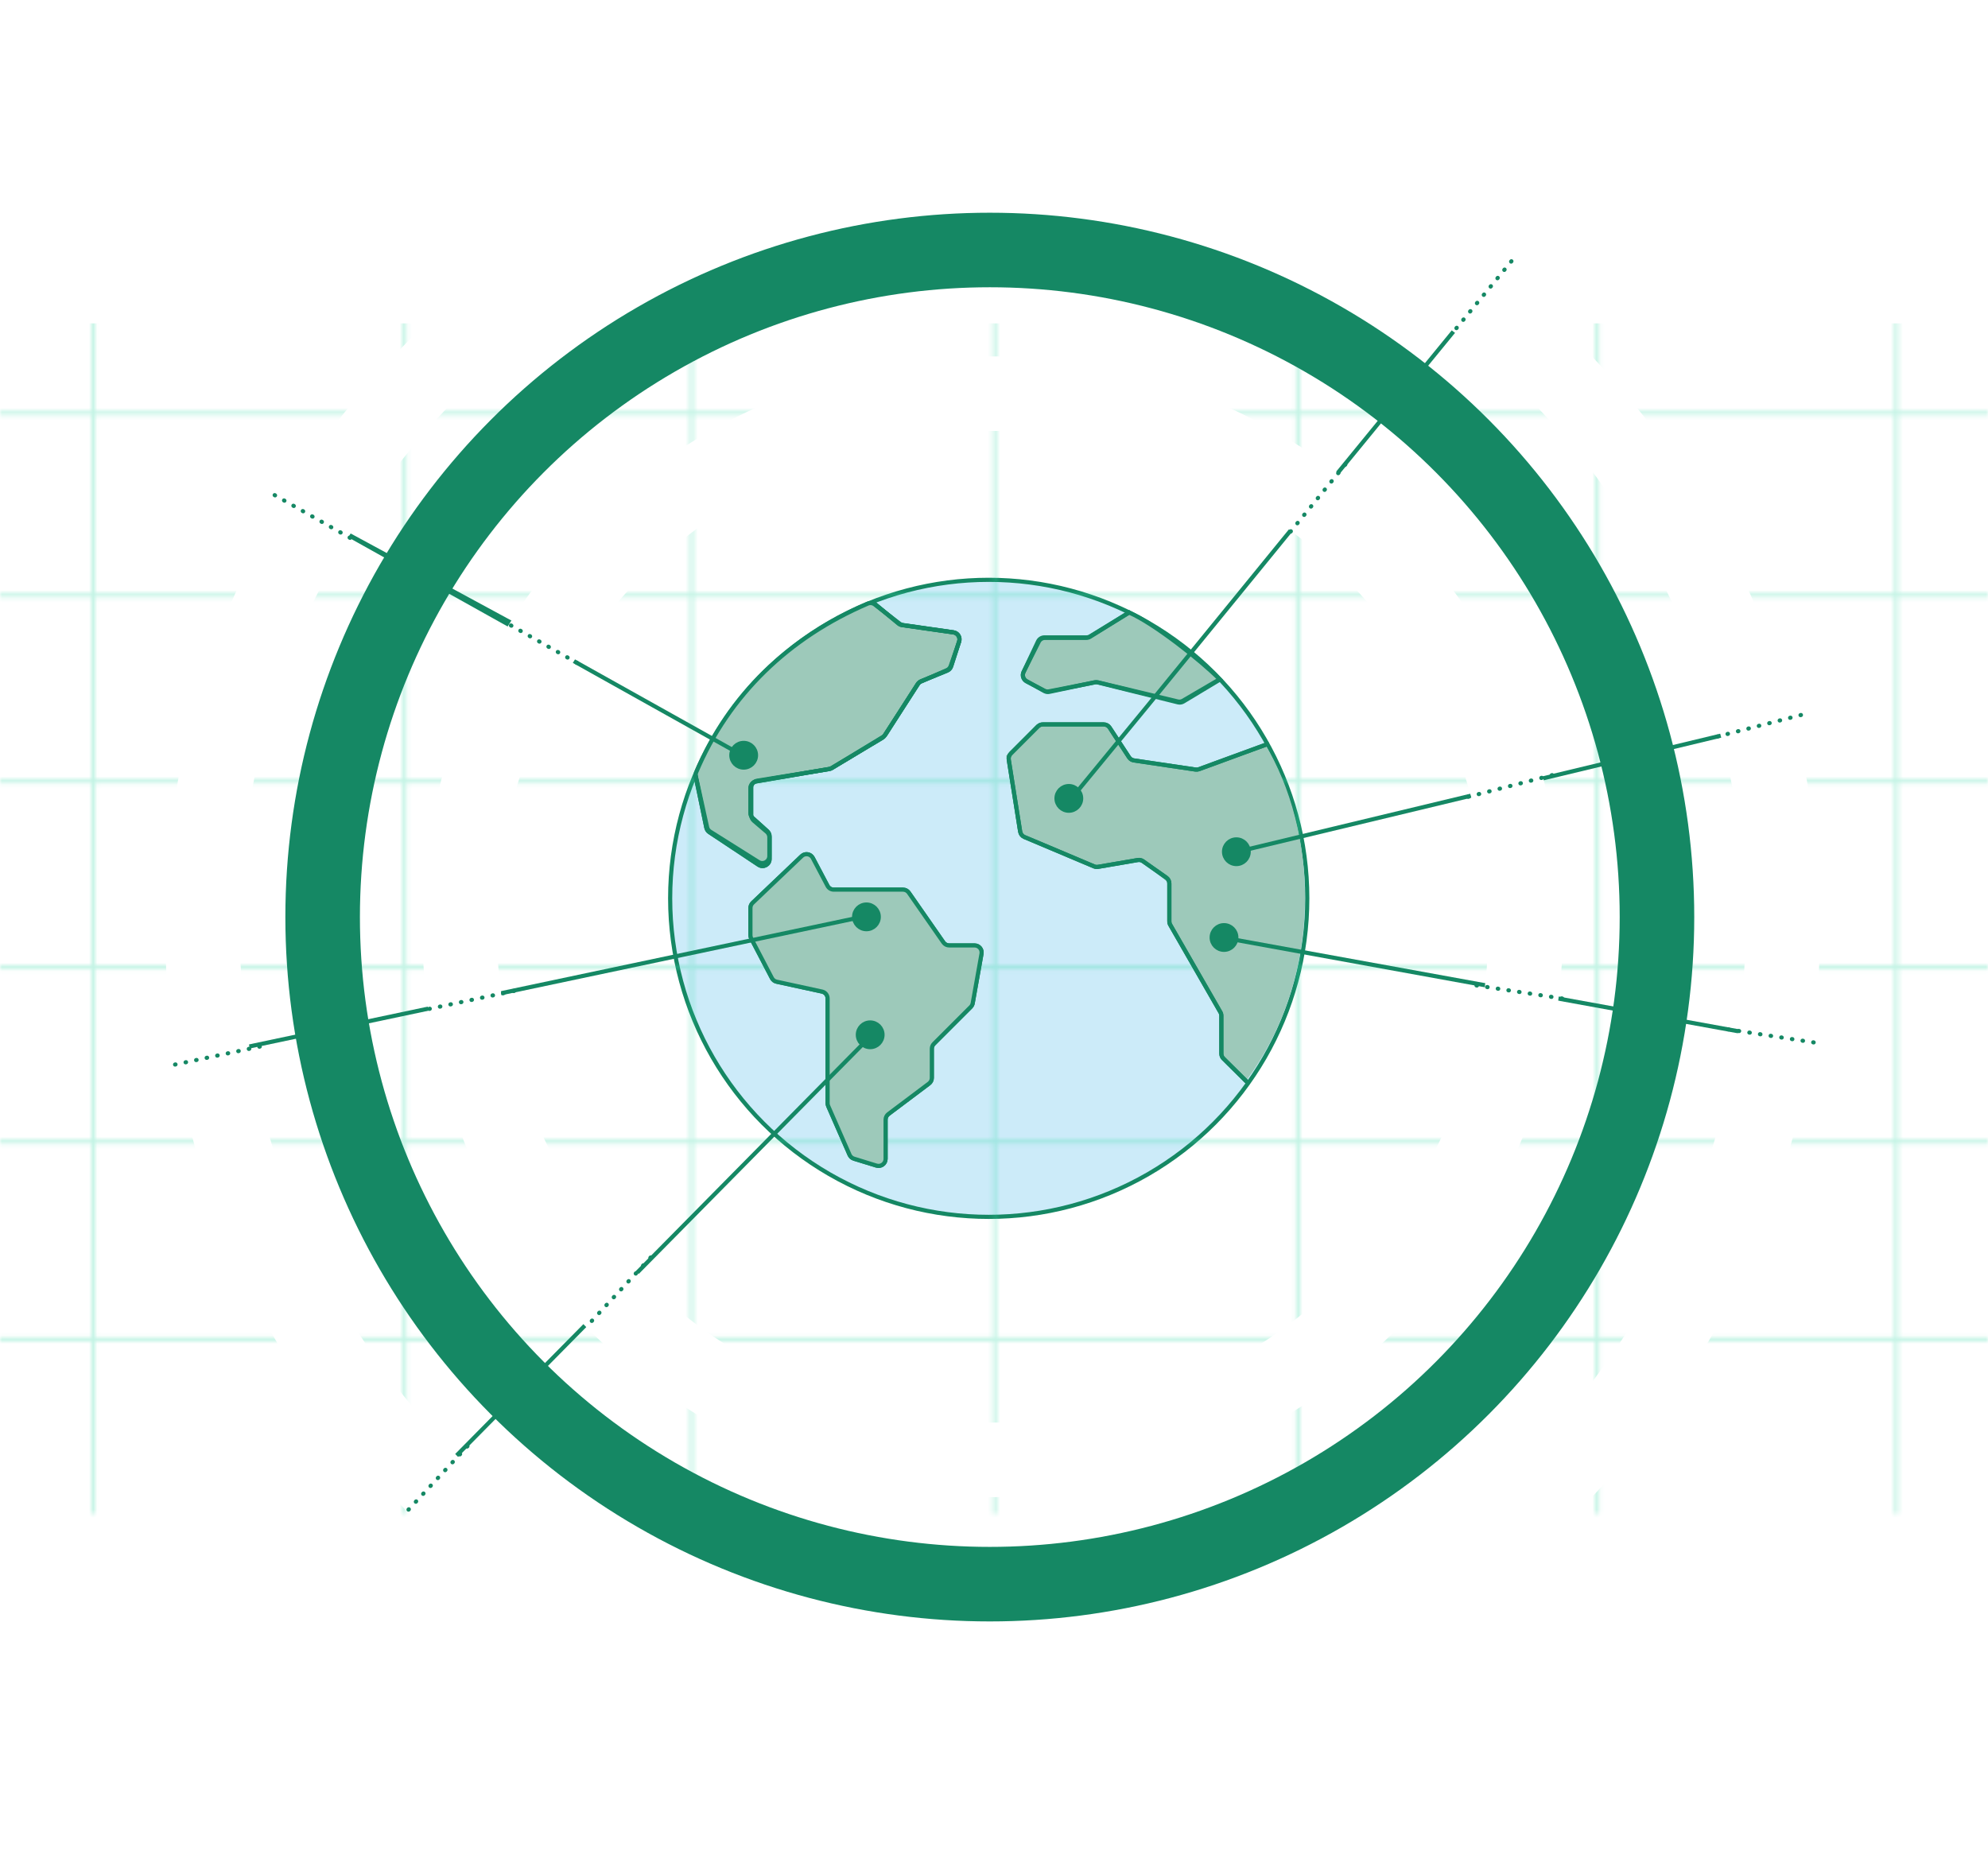 <?xml version="1.0" encoding="UTF-8"?> <svg xmlns="http://www.w3.org/2000/svg" width="480" height="447" viewBox="0 0 480 447" fill="none"><circle cx="238.725" cy="216.93" r="76.916" fill="#CCEBF9" stroke="#158864"></circle><mask id="mask0_12573_42010" style="mask-type:alpha" maskUnits="userSpaceOnUse" x="0" y="73" width="480" height="293"><path opacity="0.3" d="M480 143.748L0 143.748M480 188.661L9.94712e-05 188.661M480 233.574L7.12135e-05 233.574M480 275.679L1.13528e-05 275.679M480 99.771L8.70044e-06 99.771M457.849 365.504L457.849 73.572M385.619 365.504L385.619 73.572M313.388 365.504L313.388 73.572M240.194 365.504L240.194 73.572M167 365.504L167 73.572M97.659 365.504L97.659 73.572M22.539 365.504L22.539 73.572M480 323.399L1.09203e-05 323.399" stroke="#38DAA8" stroke-miterlimit="10"></path></mask><g mask="url(#mask0_12573_42010)"><g filter="url(#filter0_f_12573_42010)"><rect x="-9.242" y="78.09" width="489.243" height="291.932" fill="#38DAA8"></rect></g></g><path d="M288.461 185.908L305.37 179.612C317.944 200.179 320.291 235.2 300.514 261.462L294.577 254.986V244.912L281.805 222.965V212.891L274.969 207.495L263.996 209.293L245.827 200.839L242.949 182.49L250.324 174.934H266.694L272.811 183.389L288.461 185.908Z" fill="#9DC9BA"></path><path d="M263.175 153.777L272.617 147.905C278.901 150.662 290.115 159.635 294.484 164.023L285.622 169.205C285.243 169.427 284.794 169.493 284.367 169.391L265.137 164.78C264.9 164.723 264.653 164.718 264.414 164.765L253.28 166.948C252.902 167.022 252.509 166.966 252.167 166.787L247.874 164.548C247.051 164.118 246.724 163.108 247.14 162.278L250.802 154.972C251.09 154.397 251.679 154.033 252.322 154.033H262.277C262.594 154.033 262.905 153.945 263.175 153.777Z" fill="#9DC9BA" stroke="#158864"></path><path d="M217.208 150.593L211.211 145.972C210.728 145.6 210.081 145.514 209.521 145.754C190.483 153.913 176.005 167.759 168.111 186.447C167.976 186.768 167.945 187.124 168.02 187.465L170.727 199.744C170.825 200.189 171.097 200.575 171.483 200.818L183.154 208.154C184.286 208.866 185.759 208.052 185.759 206.714V202.18C185.759 201.682 185.541 201.21 185.163 200.886L181.998 198.185C181.62 197.862 181.402 197.389 181.402 196.892V190.197C181.402 189.362 182.008 188.651 182.832 188.518L200.202 185.72C200.42 185.685 200.628 185.608 200.817 185.493L213.266 177.901C213.488 177.766 213.676 177.582 213.816 177.363L221.51 165.271C221.691 164.988 221.951 164.764 222.259 164.628L228.619 161.826C229.051 161.635 229.385 161.274 229.54 160.828L231.592 154.926C231.943 153.916 231.286 152.836 230.227 152.684L218.005 150.93C217.715 150.888 217.441 150.772 217.208 150.593Z" fill="#9DC9BA" stroke="#158864"></path><path d="M235.314 228.303C236.372 228.303 237.173 229.26 236.988 230.302L234.861 242.244C234.8 242.587 234.635 242.903 234.389 243.149L225.488 252.05C225.169 252.369 224.99 252.801 224.99 253.252V260.287C224.99 260.821 224.739 261.325 224.311 261.646L214.505 269.015C214.077 269.337 213.826 269.84 213.826 270.375V279.842C213.826 280.986 212.719 281.804 211.626 281.468L206.181 279.796C205.708 279.651 205.322 279.306 205.123 278.853L199.964 267.077C199.869 266.862 199.821 266.63 199.821 266.395V241.103C199.821 240.303 199.263 239.611 198.481 239.441L187.519 237.06C187.026 236.953 186.606 236.632 186.372 236.185L181.384 226.625C181.258 226.382 181.191 226.112 181.191 225.838V219.255C181.191 218.789 181.382 218.344 181.719 218.024L193.568 206.733C194.385 205.955 195.719 206.173 196.246 207.171L199.805 213.919C200.099 214.477 200.678 214.827 201.309 214.827H218.024C218.581 214.827 219.102 215.099 219.42 215.556L227.786 227.574C228.104 228.031 228.625 228.303 229.182 228.303H235.314Z" stroke="#158864" stroke-miterlimit="10"></path><path d="M167.914 187.148V187.148C167.914 187.192 167.919 187.235 167.928 187.278L170.546 199.874C170.638 200.312 170.898 200.697 171.271 200.945L183.176 208.847C184.306 209.597 185.817 208.786 185.817 207.43V201.976C185.817 201.494 185.612 201.035 185.254 200.712L181.755 197.564C181.397 197.241 181.192 196.782 181.192 196.3V190.366C181.192 189.537 181.79 188.829 182.607 188.69L200.235 185.682C200.442 185.646 200.641 185.573 200.822 185.465L213.024 178.168C213.248 178.035 213.438 177.851 213.58 177.632L221.662 165.136C221.851 164.844 222.126 164.616 222.448 164.485L228.682 161.947C229.148 161.758 229.506 161.371 229.66 160.892L231.577 154.913C231.898 153.91 231.24 152.858 230.197 152.71L217.802 150.947C217.492 150.903 217.2 150.774 216.959 150.575L210.524 145.265" stroke="#158864" stroke-miterlimit="10"></path><path d="M272.955 147.709L263.189 153.67C262.922 153.833 262.616 153.919 262.303 153.919H252.165C251.507 153.919 250.909 154.298 250.628 154.892L247.144 162.259C246.761 163.068 247.071 164.035 247.852 164.471L252.183 166.887C252.542 167.087 252.961 167.151 253.363 167.066L264.249 164.768C264.5 164.715 264.76 164.719 265.01 164.781L284.427 169.604C284.864 169.713 285.327 169.643 285.713 169.411L294.887 163.894" stroke="#158864" stroke-miterlimit="10"></path><path d="M301.562 261.731L295.394 255.624C295.071 255.305 294.89 254.87 294.89 254.416V245.273C294.89 244.976 294.812 244.684 294.664 244.426L282.564 223.346C282.416 223.089 282.338 222.797 282.338 222.5V213.331C282.338 212.778 282.069 212.26 281.617 211.941L275.976 207.966C275.608 207.707 275.152 207.604 274.709 207.68L265.124 209.326C264.804 209.381 264.474 209.344 264.175 209.217L247.337 202.115C246.796 201.886 246.411 201.395 246.319 200.814L243.564 183.446C243.478 182.908 243.656 182.362 244.041 181.977L250.593 175.425C250.912 175.106 251.344 174.927 251.795 174.927H266.488C267.062 174.927 267.597 175.216 267.911 175.696L272.605 182.875C272.871 183.282 273.298 183.555 273.779 183.626L288.648 185.829C288.929 185.871 289.216 185.842 289.483 185.744L306.384 179.551" stroke="#158864" stroke-miterlimit="10"></path><path d="M235.314 228.303C236.372 228.303 237.173 229.26 236.988 230.302L234.861 242.244C234.8 242.587 234.635 242.903 234.389 243.149L225.488 252.05C225.169 252.369 224.99 252.801 224.99 253.252V260.287C224.99 260.821 224.739 261.325 224.311 261.646L214.505 269.015C214.077 269.337 213.826 269.84 213.826 270.375V279.842C213.826 280.986 212.719 281.804 211.626 281.468L206.181 279.796C205.708 279.651 205.322 279.306 205.123 278.853L199.964 267.077C199.869 266.862 199.821 266.63 199.821 266.395V241.103C199.821 240.303 199.263 239.611 198.481 239.441L187.519 237.06C187.026 236.953 186.606 236.632 186.372 236.185L181.384 226.625C181.258 226.382 181.191 226.112 181.191 225.838V219.255C181.191 218.789 181.382 218.344 181.719 218.024L193.568 206.733C194.385 205.955 195.719 206.173 196.246 207.171L199.805 213.919C200.099 214.477 200.678 214.827 201.309 214.827H218.024C218.581 214.827 219.102 215.099 219.42 215.556L227.786 227.574C228.104 228.031 228.625 228.303 229.182 228.303H235.314Z" fill="#9DC9BA"></path><path d="M235.314 228.303C236.372 228.303 237.173 229.26 236.988 230.302L234.861 242.244C234.8 242.587 234.635 242.903 234.389 243.149L225.488 252.05C225.169 252.369 224.99 252.801 224.99 253.252V260.287C224.99 260.821 224.739 261.325 224.311 261.646L214.505 269.015C214.077 269.337 213.826 269.84 213.826 270.375V279.842C213.826 280.986 212.719 281.804 211.626 281.468L206.181 279.796C205.708 279.651 205.322 279.306 205.123 278.853L199.964 267.077C199.869 266.862 199.821 266.63 199.821 266.395V241.103C199.821 240.303 199.263 239.611 198.481 239.441L187.519 237.06C187.026 236.953 186.606 236.632 186.372 236.185L181.384 226.625C181.258 226.382 181.191 226.112 181.191 225.838V219.255C181.191 218.789 181.382 218.344 181.719 218.024L193.568 206.733C194.385 205.955 195.719 206.173 196.246 207.171L199.805 213.919C200.099 214.477 200.678 214.827 201.309 214.827H218.024C218.581 214.827 219.102 215.099 219.42 215.556L227.786 227.574C228.104 228.031 228.625 228.303 229.182 228.303H235.314Z" stroke="#158864" stroke-miterlimit="10"></path><path d="M167.914 187.148V187.148C167.914 187.192 167.919 187.235 167.928 187.278L170.546 199.874C170.638 200.312 170.898 200.697 171.271 200.945L183.176 208.847C184.306 209.597 185.817 208.786 185.817 207.43V201.976C185.817 201.494 185.612 201.035 185.254 200.712L181.755 197.564C181.397 197.241 181.192 196.782 181.192 196.3V190.366C181.192 189.537 181.79 188.829 182.607 188.69L200.235 185.682C200.442 185.646 200.641 185.573 200.822 185.465L213.024 178.168C213.248 178.035 213.438 177.851 213.58 177.632L221.662 165.136C221.851 164.844 222.126 164.616 222.448 164.485L228.682 161.947C229.148 161.758 229.506 161.371 229.66 160.892L231.577 154.913C231.898 153.91 231.24 152.858 230.197 152.71L217.802 150.947C217.492 150.903 217.2 150.774 216.959 150.575L210.524 145.265" stroke="#158864" stroke-miterlimit="10"></path><path d="M301.562 261.731L295.394 255.624C295.071 255.305 294.89 254.87 294.89 254.416V245.273C294.89 244.976 294.812 244.684 294.664 244.426L282.564 223.346C282.416 223.089 282.338 222.797 282.338 222.5V213.331C282.338 212.778 282.069 212.26 281.617 211.941L275.976 207.966C275.608 207.707 275.152 207.604 274.709 207.68L265.124 209.326C264.804 209.381 264.474 209.344 264.175 209.217L247.337 202.115C246.796 201.886 246.411 201.395 246.319 200.814L243.564 183.446C243.478 182.908 243.656 182.362 244.041 181.977L250.593 175.425C250.912 175.106 251.344 174.927 251.795 174.927H266.488C267.062 174.927 267.597 175.216 267.911 175.696L272.605 182.875C272.871 183.282 273.298 183.555 273.779 183.626L288.648 185.829C288.929 185.871 289.216 185.842 289.483 185.744L306.384 179.551" stroke="#158864" stroke-miterlimit="10"></path><path d="M106.29 355.471L209.279 251.161" stroke="#158864" stroke-miterlimit="10"></path><path d="M260.114 191.086L277.141 170.372L294.047 149.658L310.228 129.812L360.463 68.415V68.291" stroke="#158864" stroke-miterlimit="10"></path><path d="M58.097 253.142L207.959 221.453" stroke="#158864" stroke-miterlimit="10"></path><path d="M299.064 205.61L417.238 177.222" stroke="#158864" stroke-miterlimit="10"></path><path d="M297.084 226.735L420.539 249.182" stroke="#158864" stroke-miterlimit="10"></path><path d="M136.708 157.584L77.902 125.727L178.251 181.843" stroke="#158864" stroke-miterlimit="10"></path><path d="M179.559 185.351C181.204 185.351 182.537 184.018 182.537 182.374C182.537 180.729 181.204 179.396 179.559 179.396C177.915 179.396 176.582 180.729 176.582 182.374C176.582 184.018 177.915 185.351 179.559 185.351Z" fill="#158864" stroke="#158864" stroke-miterlimit="10"></path><path d="M210.103 252.858C211.748 252.858 213.081 251.525 213.081 249.881C213.081 248.236 211.748 246.903 210.103 246.903C208.459 246.903 207.126 248.236 207.126 249.881C207.126 251.525 208.459 252.858 210.103 252.858Z" fill="#158864" stroke="#158864" stroke-miterlimit="10"></path><path d="M295.534 229.363C297.178 229.363 298.511 228.03 298.511 226.386C298.511 224.741 297.178 223.408 295.534 223.408C293.89 223.408 292.557 224.741 292.557 226.386C292.557 228.03 293.89 229.363 295.534 229.363Z" fill="#158864" stroke="#158864" stroke-miterlimit="10"></path><path d="M298.519 208.651C300.164 208.651 301.497 207.318 301.497 205.674C301.497 204.03 300.164 202.697 298.519 202.697C296.875 202.697 295.542 204.03 295.542 205.674C295.542 207.318 296.875 208.651 298.519 208.651Z" fill="#158864" stroke="#158864" stroke-miterlimit="10"></path><path d="M258.067 195.772C259.711 195.772 261.044 194.439 261.044 192.794C261.044 191.15 259.711 189.817 258.067 189.817C256.423 189.817 255.09 191.15 255.09 192.794C255.09 194.439 256.423 195.772 258.067 195.772Z" fill="#158864" stroke="#158864" stroke-miterlimit="10"></path><path d="M209.202 224.379C210.846 224.379 212.179 223.046 212.179 221.402C212.179 219.758 210.846 218.425 209.202 218.425C207.558 218.425 206.225 219.758 206.225 221.402C206.225 223.046 207.558 224.379 209.202 224.379Z" fill="#158864" stroke="#158864" stroke-miterlimit="10"></path><circle cx="238.988" cy="221.454" r="161.086" stroke="#158864" stroke-width="18"></circle><g filter="url(#filter1_d_12573_42010)"><path d="M366.595 199.53C378.339 269.641 331.023 335.998 260.912 347.742C190.801 359.486 124.444 312.17 112.7 242.059C100.956 171.947 148.272 105.591 218.383 93.847C288.494 82.102 354.851 129.418 366.595 199.53Z" stroke="white" stroke-width="18"></path></g><path d="M311.608 128.368L326.133 110.543" stroke="#158864" stroke-miterlimit="10" stroke-linecap="round" stroke-dasharray="0.1 2.5"></path><path d="M354.521 192.406L374.986 187.125" stroke="#158864" stroke-miterlimit="10" stroke-linecap="round" stroke-dasharray="0.1 2.5"></path><path d="M356.501 237.958L377.433 241.156" stroke="#158864" stroke-miterlimit="10" stroke-linecap="round" stroke-dasharray="0.1 2.5"></path><path d="M139.299 160.058L119.493 148.834" stroke="#158864" stroke-miterlimit="10" stroke-linecap="round" stroke-dasharray="0.1 2.5"></path><path d="M124.116 239.28L102.329 243.901" stroke="#158864" stroke-miterlimit="10" stroke-linecap="round" stroke-dasharray="0.1 2.5"></path><path d="M157.109 303.651L141.957 319.973" stroke="#158864" stroke-miterlimit="10" stroke-linecap="round" stroke-dasharray="0.1 2.5"></path><g filter="url(#filter2_d_12573_42010)"><path d="M427.791 189.279C445.196 293.187 375.071 391.532 271.163 408.937C167.254 426.342 68.91 356.218 51.505 252.309C34.099 148.401 104.224 50.056 208.133 32.651C312.041 15.246 410.385 85.371 427.791 189.279Z" stroke="white" stroke-width="18"></path></g><path d="M351.657 79.236L365.305 62.63" stroke="#158864" stroke-miterlimit="10" stroke-linecap="round" stroke-dasharray="0.1 2.5"></path><path d="M84.504 129.87L64.698 118.646" stroke="#158864" stroke-miterlimit="10" stroke-linecap="round" stroke-dasharray="0.1 2.5"></path><path d="M62.718 252.726L40.932 257.347" stroke="#158864" stroke-miterlimit="10" stroke-linecap="round" stroke-dasharray="0.1 2.5"></path><path d="M112.859 349.22L97.707 365.541" stroke="#158864" stroke-miterlimit="10" stroke-linecap="round" stroke-dasharray="0.1 2.5"></path><path d="M414.598 177.882L435.063 172.6" stroke="#158864" stroke-miterlimit="10" stroke-linecap="round" stroke-dasharray="0.1 2.5"></path><path d="M417.239 248.56L438.17 251.758" stroke="#158864" stroke-miterlimit="10" stroke-linecap="round" stroke-dasharray="0.1 2.5"></path><defs><filter id="filter0_f_12573_42010" x="-332.505" y="-245.174" width="1135.77" height="938.458" filterUnits="userSpaceOnUse" color-interpolation-filters="sRGB"><feFlood flood-opacity="0" result="BackgroundImageFix"></feFlood><feBlend mode="normal" in="SourceGraphic" in2="BackgroundImageFix" result="shape"></feBlend><feGaussianBlur stdDeviation="161.632" result="effect1_foregroundBlur_12573_42010"></feGaussianBlur></filter><filter id="filter1_d_12573_42010" x="78.81" y="62.956" width="321.676" height="321.676" filterUnits="userSpaceOnUse" color-interpolation-filters="sRGB"><feFlood flood-opacity="0" result="BackgroundImageFix"></feFlood><feColorMatrix in="SourceAlpha" type="matrix" values="0 0 0 0 0 0 0 0 0 0 0 0 0 0 0 0 0 0 127 0" result="hardAlpha"></feColorMatrix><feOffset dy="3"></feOffset><feGaussianBlur stdDeviation="11.55"></feGaussianBlur><feColorMatrix type="matrix" values="0 0 0 0 0.082 0 0 0 0 0.533 0 0 0 0 0.392 0 0 0 0.15 0"></feColorMatrix><feBlend mode="normal" in2="BackgroundImageFix" result="effect1_dropShadow_12573_42010"></feBlend><feBlend mode="normal" in="SourceGraphic" in2="effect1_dropShadow_12573_42010" result="shape"></feBlend></filter><filter id="filter2_d_12573_42010" x="16.753" y="0.899" width="445.791" height="445.791" filterUnits="userSpaceOnUse" color-interpolation-filters="sRGB"><feFlood flood-opacity="0" result="BackgroundImageFix"></feFlood><feColorMatrix in="SourceAlpha" type="matrix" values="0 0 0 0 0 0 0 0 0 0 0 0 0 0 0 0 0 0 127 0" result="hardAlpha"></feColorMatrix><feOffset dy="3"></feOffset><feGaussianBlur stdDeviation="11.55"></feGaussianBlur><feColorMatrix type="matrix" values="0 0 0 0 0.082 0 0 0 0 0.533 0 0 0 0 0.392 0 0 0 0.15 0"></feColorMatrix><feBlend mode="normal" in2="BackgroundImageFix" result="effect1_dropShadow_12573_42010"></feBlend><feBlend mode="normal" in="SourceGraphic" in2="effect1_dropShadow_12573_42010" result="shape"></feBlend></filter></defs></svg> 